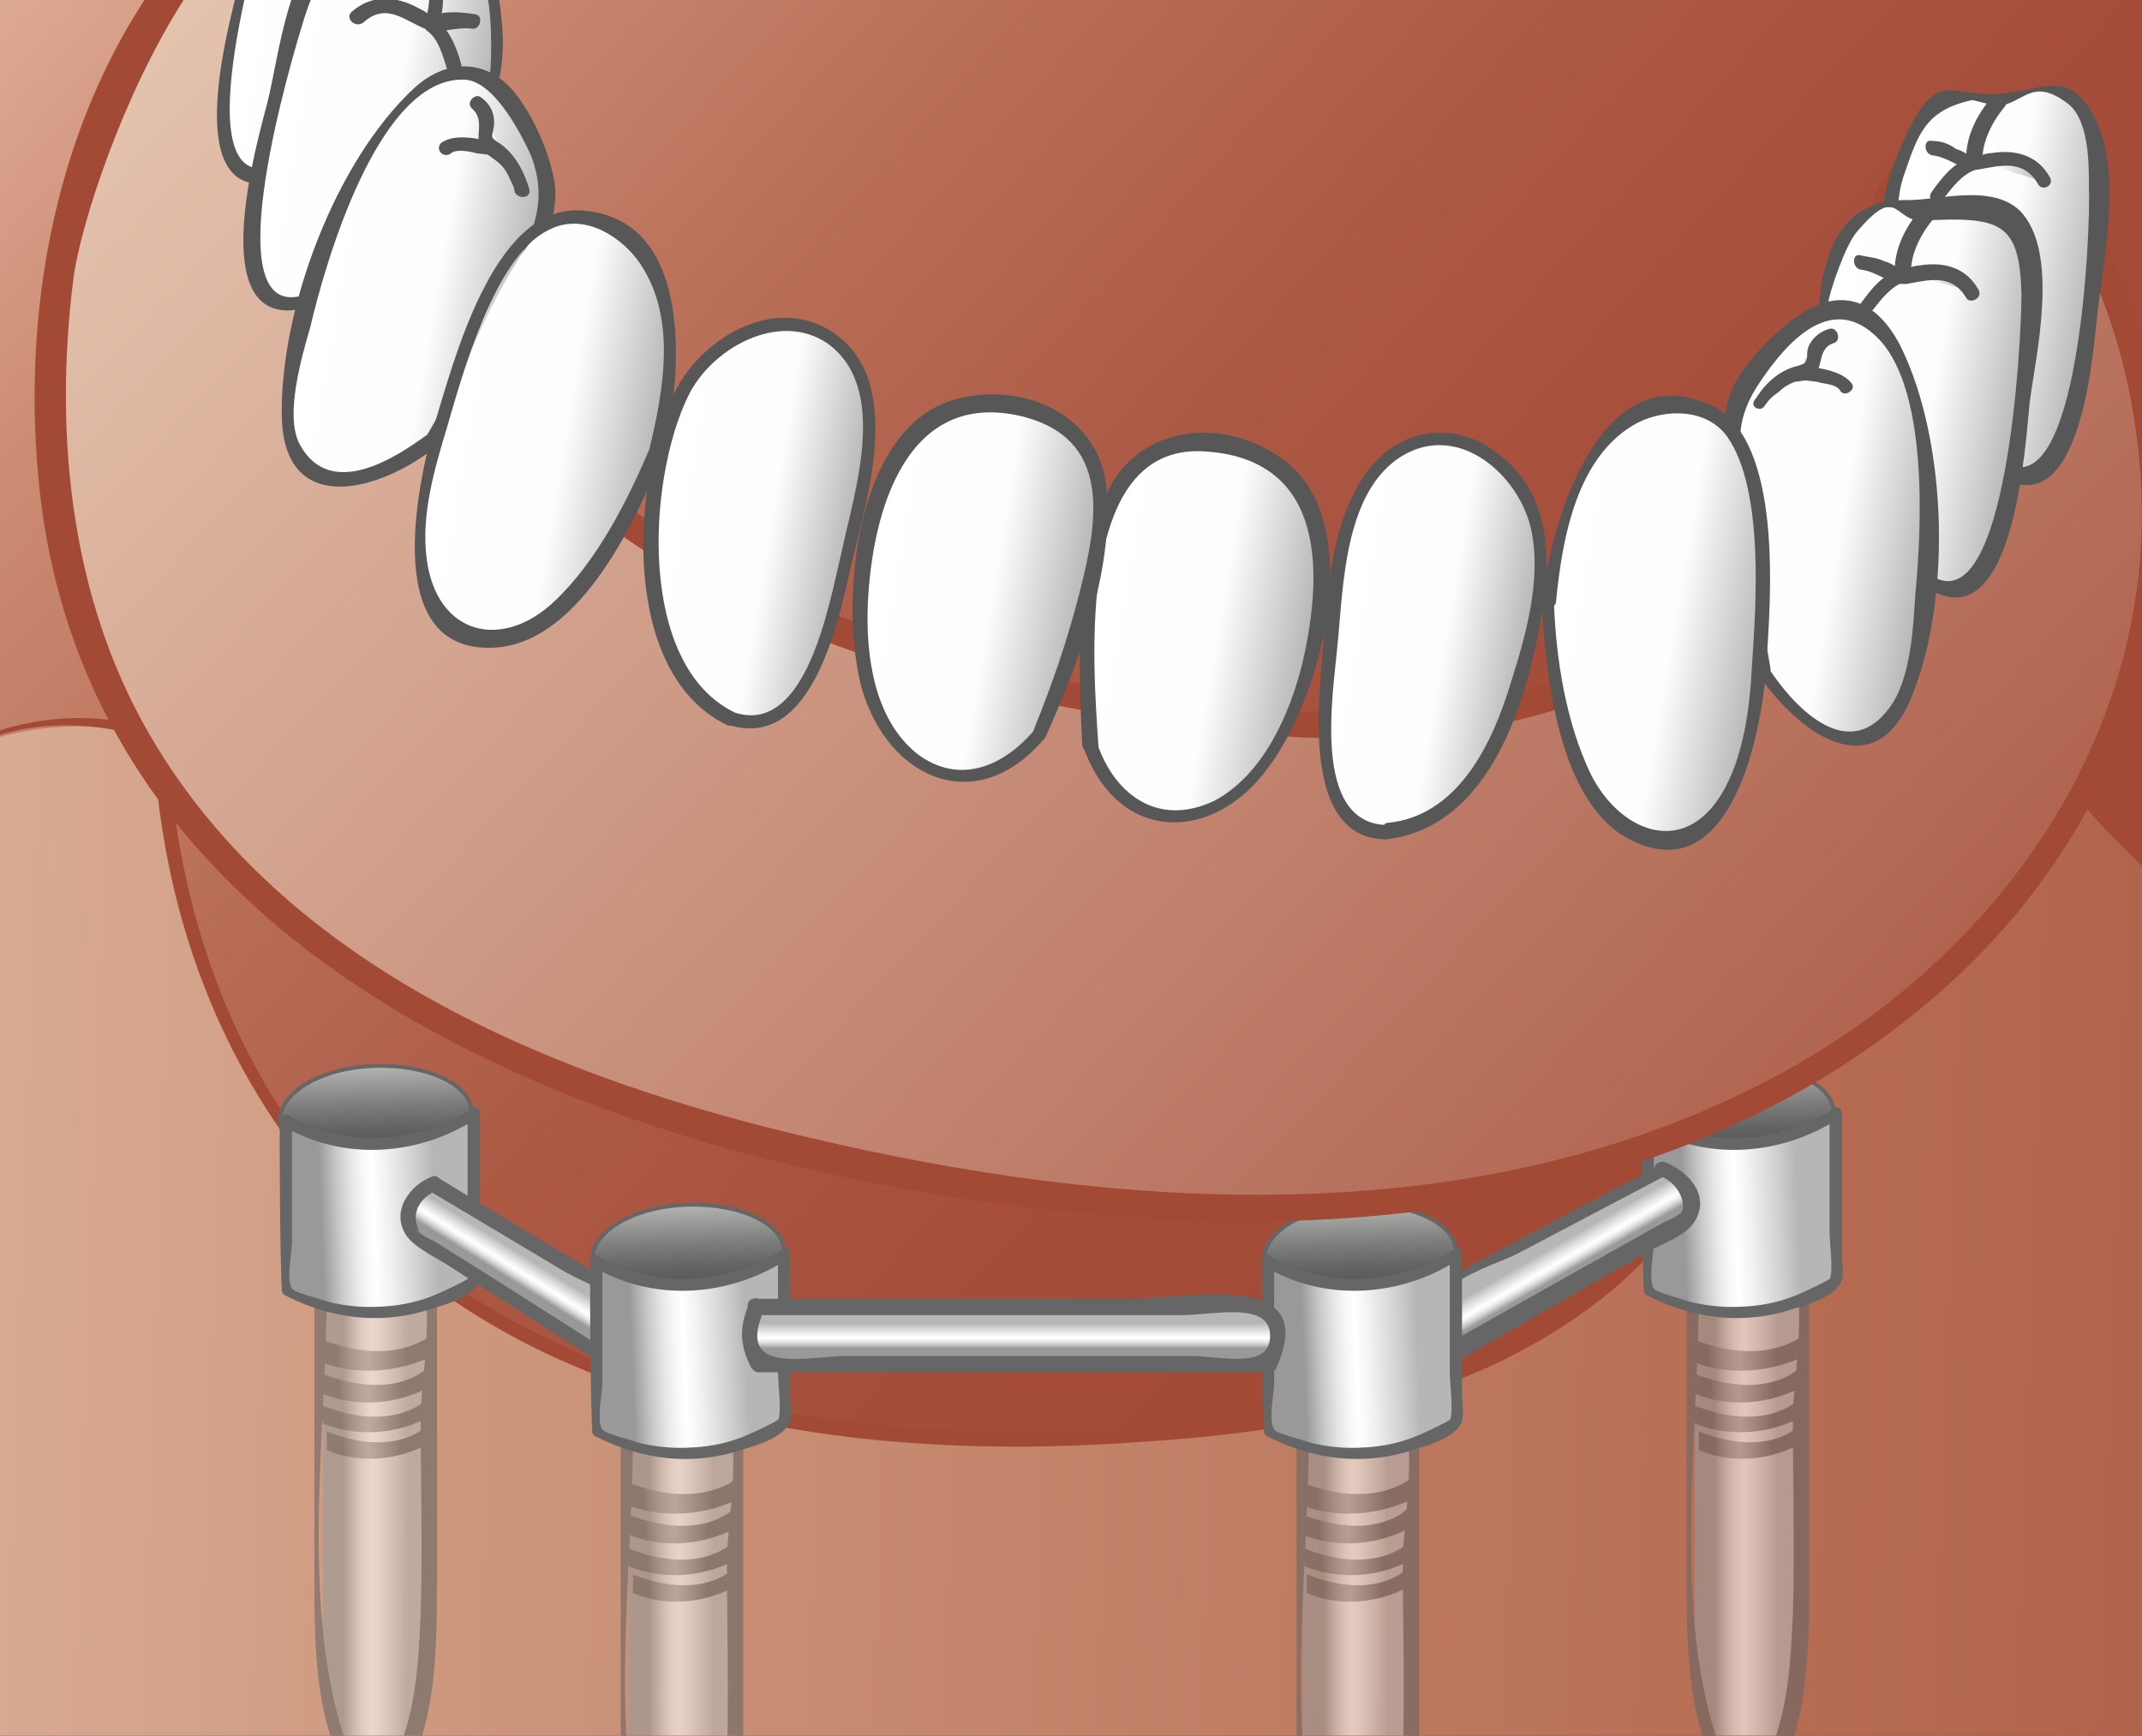 <svg xmlns="http://www.w3.org/2000/svg" xmlns:xlink="http://www.w3.org/1999/xlink" viewBox="0 0 104.9 85"><rect x="0" y="0" width="104.9" height="85" fill="#333333" stroke="none"/><defs><path id="a" d="M0 0h104.9v85h-104.9z"/></defs><clipPath id="b"><use xlink:href="#a" overflow="visible"/></clipPath><linearGradient id="c" gradientUnits="userSpaceOnUse" x1="-3.65" y1="-24.89" x2="82.882" y2="53.021"><stop offset="0" stop-color="#F7D5C2"/><stop offset=".114" stop-color="#E5B5A0"/><stop offset=".299" stop-color="#CC8C74"/><stop offset=".483" stop-color="#B96E57"/><stop offset=".663" stop-color="#AC5944"/><stop offset=".838" stop-color="#A54D3A"/><stop offset="1" stop-color="#A24A36"/></linearGradient><path clip-path="url(#b)" fill="url(#c)" stroke="#A24A36" stroke-width=".122" d="M-17.7-3.7s73.7-41 127.9-2.3c3.3 23.8 2.8 41.9 2.8 41.9l-55.6 43.4-69.4-28.2-5.7-54.8z"/><g clip-path="url(#b)"><linearGradient id="d" gradientUnits="userSpaceOnUse" x1="-76.043" y1="65.491" x2="169.225" y2="74.056"><stop offset="0" stop-color="#FAEBD6"/><stop offset=".103" stop-color="#EED4BD"/><stop offset=".414" stop-color="#CC957B"/><stop offset=".678" stop-color="#B56B52"/><stop offset=".882" stop-color="#A7523E"/><stop offset="1" stop-color="#A24A36"/></linearGradient><path fill="url(#d)" d="M7.8 36.1s-17.7-5.9-21.4 21.7c-13.2 41.5 8.6 50.9 61.9 50.7 53.4-.2 125.3-1.6 48.1-74.8-5.2-4.8-11 5.1-11 5.1s8.4 27.6-26 31.2c-34.4 3.6-50.8-12.3-51.6-33.9z"/><path fill="#A24A36" d="M7.9 35.8c-8.5-2.7-16 3.6-19.1 11-1.8 4.3-2.2 8.9-3.5 13.3-1.2 3.9-2.1 8-2.6 12-.7 5.8-.6 12 1.7 17.5 5.2 12.1 19.6 15.7 31.4 17.5 17.8 2.6 36.2 2 54.1 1.5 14.3-.4 29.4-1.1 43-5.8 8.4-2.9 17-8.3 17.6-18 1-15.5-13.7-30.6-23.4-40.9-2.1-2.2-4.2-4.3-6.3-6.4-1.7-1.7-3.6-4.4-6-5.2-2.3-.8-4.4.4-6.1 1.9-2.4 2.1-3.7 3.5-3.2 6.4.9 5.4.6 11-2 15.9-5.2 10-17.2 12.7-27.5 13.4-12.1.8-25.3-.5-35.2-8-8.2-6.2-12.1-15.7-12.6-25.8 0-.5-.7-.5-.7 0 .6 13.6 7.7 25.2 20.4 30.7 8.8 3.8 18.7 4.5 28.1 3.8 7.8-.5 16-2 22.3-6.9 7-5.4 9.4-14.2 8.1-22.7-.1-.6-.6-1.7-.5-2.3.4-2.9 6.7-6.7 9.6-5.4 2.6 1.2 5.6 5.2 7.6 7.3 2 2 4 4.1 6 6.3 3.9 4.2 7.6 8.7 11 13.3 6.6 9.2 15 23.7 6 34-7.7 8.7-22 10.7-32.8 12-14.5 1.8-29.2 1.8-43.8 1.9-16.8.1-36.4.7-52-6.9-15.1-7.3-16-22.8-12.3-37.5 2.7-10.5 6.5-32.6 22.6-27.4.4.3.6-.4.1-.5z"/></g><path clip-path="url(#b)" stroke="#000" stroke-width=".951" d="M15.8 54.5s1.1 2.2 5.1.5c.1-.1-2.6-2.4-5.1-.5z" fill="none"/><g opacity=".6" clip-path="url(#b)"><linearGradient id="e" gradientUnits="userSpaceOnUse" x1="30.785" y1="82.51" x2="36.097" y2="82.51"><stop offset=".192" stop-color="#999"/><stop offset=".199" stop-color="#9D9D9D"/><stop offset=".281" stop-color="#C7C7C7"/><stop offset=".355" stop-color="#E6E6E6"/><stop offset=".417" stop-color="#F8F8F8"/><stop offset=".462" stop-color="#fff"/><stop offset=".539" stop-color="#F1F1F1"/><stop offset=".695" stop-color="#CDCDCC"/><stop offset=".78" stop-color="#B6B6B5"/></linearGradient><path fill="url(#e)" d="M30.8 70.1v16.8s.1 6.3 2.7 8.5c0 0 2.4-2.4 2.6-8.3.1-5.8 0-17.4 0-17.4l-5.3.4z"/><path fill="#666" d="M30.4 70.1v14.5c0 3.8.1 8.1 2.8 11 .1.1.4.1.5 0 2.7-2.9 2.7-7.5 2.7-11.2v-14.7c0-.2-.2-.4-.4-.4-1.8.1-3.5.2-5.3.4-.5 0-.5.7 0 .7.8-.1 5.1-.5 4.9-.6.7.7 0 5.4 0 6.4 0 3.3.1 6.6 0 9.9-.1 2.1-.2 4.3-1 6.4-1 2.5-1.4 3.2-2.5.3-2.5-6.8-1.1-15.5-1.1-22.6.1-.6-.6-.6-.6-.1z"/><linearGradient id="f" gradientUnits="userSpaceOnUse" x1="205.667" y1="15.507" x2="211.142" y2="17.609" gradientTransform="matrix(.926 .312 .319 -.948 -165.004 23.902)"><stop offset=".192" stop-color="#666"/><stop offset=".243" stop-color="#7B7B7B"/><stop offset=".332" stop-color="#999"/><stop offset=".408" stop-color="#ACACAC"/><stop offset=".462" stop-color="#B3B3B3"/><stop offset=".557" stop-color="#9F9F9F"/><stop offset=".75" stop-color="#6E6E6E"/><stop offset=".78" stop-color="#666"/></linearGradient><path fill="url(#f)" d="M30.5 73.6s2.5 1.3 5.7-.2v-1.1s-1.8 1.8-5.7.2v1.1z"/><linearGradient id="g" gradientUnits="userSpaceOnUse" x1="206.365" y1="14.049" x2="211.407" y2="15.984" gradientTransform="matrix(.926 .312 .319 -.948 -165.004 23.902)"><stop offset=".192" stop-color="#666"/><stop offset=".243" stop-color="#7B7B7B"/><stop offset=".332" stop-color="#999"/><stop offset=".408" stop-color="#ACACAC"/><stop offset=".462" stop-color="#B3B3B3"/><stop offset=".557" stop-color="#9F9F9F"/><stop offset=".75" stop-color="#6E6E6E"/><stop offset=".78" stop-color="#666"/></linearGradient><path fill="url(#g)" d="M30.7 75.1s2.3 1.2 5.2-.2v-1s-1.6 1.7-5.3.2l.1 1z"/><linearGradient id="h" gradientUnits="userSpaceOnUse" x1="207.03" y1="12.611" x2="211.878" y2="14.472" gradientTransform="matrix(.926 .312 .319 -.948 -165.004 23.902)"><stop offset=".192" stop-color="#666"/><stop offset=".243" stop-color="#7B7B7B"/><stop offset=".332" stop-color="#999"/><stop offset=".408" stop-color="#ACACAC"/><stop offset=".462" stop-color="#B3B3B3"/><stop offset=".557" stop-color="#9F9F9F"/><stop offset=".75" stop-color="#6E6E6E"/><stop offset=".78" stop-color="#666"/></linearGradient><path fill="url(#h)" d="M30.8 76.7s2.3 1.1 5-.2v-.9s-1.6 1.6-5.1.2l.1.9z"/><linearGradient id="i" gradientUnits="userSpaceOnUse" x1="207.603" y1="11.411" x2="212.203" y2="13.177" gradientTransform="matrix(.926 .312 .319 -.948 -165.004 23.902)"><stop offset=".192" stop-color="#666"/><stop offset=".243" stop-color="#7B7B7B"/><stop offset=".332" stop-color="#999"/><stop offset=".408" stop-color="#ACACAC"/><stop offset=".462" stop-color="#B3B3B3"/><stop offset=".557" stop-color="#9F9F9F"/><stop offset=".75" stop-color="#6E6E6E"/><stop offset=".78" stop-color="#666"/></linearGradient><path fill="url(#i)" d="M31 78s2.1 1.1 4.8-.2v-.9s-1.5 1.5-4.8.2v.9z"/><linearGradient id="j" gradientUnits="userSpaceOnUse" x1="63.814" y1="82.51" x2="69.126" y2="82.51"><stop offset=".192" stop-color="#999"/><stop offset=".199" stop-color="#9D9D9D"/><stop offset=".281" stop-color="#C7C7C7"/><stop offset=".355" stop-color="#E6E6E6"/><stop offset=".417" stop-color="#F8F8F8"/><stop offset=".462" stop-color="#fff"/><stop offset=".539" stop-color="#F1F1F1"/><stop offset=".695" stop-color="#CDCDCC"/><stop offset=".78" stop-color="#B6B6B5"/></linearGradient><path fill="url(#j)" d="M63.8 70.1v16.8s.1 6.3 2.7 8.5c0 0 2.4-2.4 2.6-8.3.1-5.8 0-17.4 0-17.4l-5.3.4z"/><path fill="#666" d="M63.5 70.1v14.5c0 3.8.1 8.1 2.8 11 .1.1.4.1.5 0 2.7-2.9 2.7-7.5 2.7-11.2v-14.7c0-.2-.2-.4-.4-.4-1.8.1-3.5.2-5.3.4-.5 0-.5.7 0 .7.8-.1 5.1-.5 4.9-.6.7.7 0 5.4 0 6.4 0 3.3.1 6.6 0 9.9-.1 2.1-.2 4.3-1 6.4-1 2.5-1.4 3.2-2.5.3-2.5-6.8-1.1-15.5-1.1-22.6.1-.6-.6-.6-.6-.1z"/><linearGradient id="k" gradientUnits="userSpaceOnUse" x1="237.691" y1="26.047" x2="243.166" y2="28.148" gradientTransform="matrix(.926 .312 .319 -.948 -165.004 23.902)"><stop offset=".192" stop-color="#666"/><stop offset=".243" stop-color="#7B7B7B"/><stop offset=".332" stop-color="#999"/><stop offset=".408" stop-color="#ACACAC"/><stop offset=".462" stop-color="#B3B3B3"/><stop offset=".557" stop-color="#9F9F9F"/><stop offset=".75" stop-color="#6E6E6E"/><stop offset=".78" stop-color="#666"/></linearGradient><path fill="url(#k)" d="M63.5 73.6s2.5 1.3 5.7-.2v-1.1s-1.8 1.8-5.7.2v1.1z"/><linearGradient id="l" gradientUnits="userSpaceOnUse" x1="238.39" y1="24.588" x2="243.431" y2="26.524" gradientTransform="matrix(.926 .312 .319 -.948 -165.004 23.902)"><stop offset=".192" stop-color="#666"/><stop offset=".243" stop-color="#7B7B7B"/><stop offset=".332" stop-color="#999"/><stop offset=".408" stop-color="#ACACAC"/><stop offset=".462" stop-color="#B3B3B3"/><stop offset=".557" stop-color="#9F9F9F"/><stop offset=".75" stop-color="#6E6E6E"/><stop offset=".78" stop-color="#666"/></linearGradient><path fill="url(#l)" d="M63.7 75.1s2.3 1.2 5.2-.2v-1s-1.6 1.7-5.3.2l.1 1z"/><linearGradient id="m" gradientUnits="userSpaceOnUse" x1="239.054" y1="23.151" x2="243.901" y2="25.012" gradientTransform="matrix(.926 .312 .319 -.948 -165.004 23.902)"><stop offset=".192" stop-color="#666"/><stop offset=".243" stop-color="#7B7B7B"/><stop offset=".332" stop-color="#999"/><stop offset=".408" stop-color="#ACACAC"/><stop offset=".462" stop-color="#B3B3B3"/><stop offset=".557" stop-color="#9F9F9F"/><stop offset=".75" stop-color="#6E6E6E"/><stop offset=".78" stop-color="#666"/></linearGradient><path fill="url(#m)" d="M63.9 76.7s2.3 1.1 5-.2v-.9s-1.6 1.6-5.1.2l.1.9z"/><linearGradient id="n" gradientUnits="userSpaceOnUse" x1="239.625" y1="21.95" x2="244.226" y2="23.716" gradientTransform="matrix(.926 .312 .319 -.948 -165.004 23.902)"><stop offset=".192" stop-color="#666"/><stop offset=".243" stop-color="#7B7B7B"/><stop offset=".332" stop-color="#999"/><stop offset=".408" stop-color="#ACACAC"/><stop offset=".462" stop-color="#B3B3B3"/><stop offset=".557" stop-color="#9F9F9F"/><stop offset=".75" stop-color="#6E6E6E"/><stop offset=".78" stop-color="#666"/></linearGradient><path fill="url(#n)" d="M64 78s2.1 1.1 4.8-.2v-.9s-1.5 1.5-4.8.2v.9z"/><linearGradient id="o" gradientUnits="userSpaceOnUse" x1="82.961" y1="75.534" x2="88.273" y2="75.534"><stop offset=".192" stop-color="#999"/><stop offset=".199" stop-color="#9D9D9D"/><stop offset=".281" stop-color="#C7C7C7"/><stop offset=".355" stop-color="#E6E6E6"/><stop offset=".417" stop-color="#F8F8F8"/><stop offset=".462" stop-color="#fff"/><stop offset=".539" stop-color="#F1F1F1"/><stop offset=".695" stop-color="#CDCDCC"/><stop offset=".78" stop-color="#B6B6B5"/></linearGradient><path fill="url(#o)" d="M83 63.1v16.8s.1 6.3 2.7 8.5c0 0 2.4-2.4 2.6-8.3.1-5.8 0-17.4 0-17.4l-5.3.4z"/><path fill="#666" d="M82.6 63.1v14.5c0 3.8.1 8.1 2.8 11 .1.1.4.1.5 0 2.7-2.9 2.7-7.5 2.7-11.2v-14.7c0-.2-.2-.4-.4-.4-1.8.1-3.5.2-5.3.4-.5 0-.5.7 0 .7.8-.1 5.1-.5 4.9-.6.7.7 0 5.4 0 6.4 0 3.3.1 6.6 0 9.9-.1 2.1-.2 4.3-1 6.4-1 2.5-1.4 3.2-2.5.3-2.5-6.8-1.1-15.5-1.1-22.6.1-.6-.6-.6-.6-.1z"/><linearGradient id="p" gradientUnits="userSpaceOnUse" x1="253.978" y1="38.768" x2="259.452" y2="40.869" gradientTransform="matrix(.926 .312 .319 -.948 -165.004 23.902)"><stop offset=".192" stop-color="#666"/><stop offset=".243" stop-color="#7B7B7B"/><stop offset=".332" stop-color="#999"/><stop offset=".408" stop-color="#ACACAC"/><stop offset=".462" stop-color="#B3B3B3"/><stop offset=".557" stop-color="#9F9F9F"/><stop offset=".75" stop-color="#6E6E6E"/><stop offset=".78" stop-color="#666"/></linearGradient><path fill="url(#p)" d="M82.7 66.6s2.5 1.3 5.7-.2v-1.1s-1.8 1.8-5.7.2v1.1z"/><linearGradient id="q" gradientUnits="userSpaceOnUse" x1="254.676" y1="37.309" x2="259.718" y2="39.245" gradientTransform="matrix(.926 .312 .319 -.948 -165.004 23.902)"><stop offset=".192" stop-color="#666"/><stop offset=".243" stop-color="#7B7B7B"/><stop offset=".332" stop-color="#999"/><stop offset=".408" stop-color="#ACACAC"/><stop offset=".462" stop-color="#B3B3B3"/><stop offset=".557" stop-color="#9F9F9F"/><stop offset=".75" stop-color="#6E6E6E"/><stop offset=".78" stop-color="#666"/></linearGradient><path fill="url(#q)" d="M82.9 68.2s2.3 1.2 5.2-.2v-1s-1.6 1.7-5.3.2l.1 1z"/><linearGradient id="r" gradientUnits="userSpaceOnUse" x1="255.341" y1="35.872" x2="260.188" y2="37.733" gradientTransform="matrix(.926 .312 .319 -.948 -165.004 23.902)"><stop offset=".192" stop-color="#666"/><stop offset=".243" stop-color="#7B7B7B"/><stop offset=".332" stop-color="#999"/><stop offset=".408" stop-color="#ACACAC"/><stop offset=".462" stop-color="#B3B3B3"/><stop offset=".557" stop-color="#9F9F9F"/><stop offset=".75" stop-color="#6E6E6E"/><stop offset=".78" stop-color="#666"/></linearGradient><path fill="url(#r)" d="M83 69.7s2.3 1.1 5-.2v-.9s-1.6 1.6-5.1.2l.1.9z"/><linearGradient id="s" gradientUnits="userSpaceOnUse" x1="255.912" y1="34.671" x2="260.512" y2="36.437" gradientTransform="matrix(.926 .312 .319 -.948 -165.004 23.902)"><stop offset=".192" stop-color="#666"/><stop offset=".243" stop-color="#7B7B7B"/><stop offset=".332" stop-color="#999"/><stop offset=".408" stop-color="#ACACAC"/><stop offset=".462" stop-color="#B3B3B3"/><stop offset=".557" stop-color="#9F9F9F"/><stop offset=".75" stop-color="#6E6E6E"/><stop offset=".78" stop-color="#666"/></linearGradient><path fill="url(#s)" d="M83.2 71s2.1 1.1 4.8-.2v-.9s-1.5 1.5-4.8.2v.9z"/><linearGradient id="t" gradientUnits="userSpaceOnUse" x1="15.786" y1="75.534" x2="21.098" y2="75.534"><stop offset=".192" stop-color="#999"/><stop offset=".199" stop-color="#9D9D9D"/><stop offset=".281" stop-color="#C7C7C7"/><stop offset=".355" stop-color="#E6E6E6"/><stop offset=".417" stop-color="#F8F8F8"/><stop offset=".462" stop-color="#fff"/><stop offset=".539" stop-color="#F1F1F1"/><stop offset=".695" stop-color="#CDCDCC"/><stop offset=".78" stop-color="#B6B6B5"/></linearGradient><path fill="url(#t)" d="M15.8 63.1v16.8s.1 6.3 2.7 8.5c0 0 2.4-2.4 2.6-8.3.1-5.8 0-17.4 0-17.4l-5.3.4z"/><path fill="#666" d="M15.4 63.1v14.5c0 3.8.1 8.1 2.8 11 .1.1.4.1.5 0 2.7-2.9 2.7-7.5 2.7-11.2v-14.7c0-.2-.2-.4-.4-.4-1.8.1-3.5.2-5.3.4-.5 0-.5.7 0 .7.8-.1 5.1-.5 4.9-.6.7.7 0 5.4 0 6.4 0 3.3.1 6.6 0 9.9-.1 2.1-.2 4.3-1 6.4-1 2.5-1.4 3.2-2.5.3-2.5-6.8-1.1-15.5-1.1-22.6.1-.6-.6-.6-.6-.1z"/><linearGradient id="u" gradientUnits="userSpaceOnUse" x1="188.848" y1="17.333" x2="194.323" y2="19.434" gradientTransform="matrix(.926 .312 .319 -.948 -165.004 23.902)"><stop offset=".192" stop-color="#666"/><stop offset=".243" stop-color="#7B7B7B"/><stop offset=".332" stop-color="#999"/><stop offset=".408" stop-color="#ACACAC"/><stop offset=".462" stop-color="#B3B3B3"/><stop offset=".557" stop-color="#9F9F9F"/><stop offset=".75" stop-color="#6E6E6E"/><stop offset=".78" stop-color="#666"/></linearGradient><path fill="url(#u)" d="M15.5 66.6s2.5 1.3 5.7-.2v-1.1s-1.8 1.8-5.7.2v1.1z"/><linearGradient id="v" gradientUnits="userSpaceOnUse" x1="189.546" y1="15.874" x2="194.588" y2="17.81" gradientTransform="matrix(.926 .312 .319 -.948 -165.004 23.902)"><stop offset=".192" stop-color="#666"/><stop offset=".243" stop-color="#7B7B7B"/><stop offset=".332" stop-color="#999"/><stop offset=".408" stop-color="#ACACAC"/><stop offset=".462" stop-color="#B3B3B3"/><stop offset=".557" stop-color="#9F9F9F"/><stop offset=".75" stop-color="#6E6E6E"/><stop offset=".78" stop-color="#666"/></linearGradient><path fill="url(#v)" d="M15.7 68.2s2.3 1.2 5.2-.2v-1s-1.6 1.7-5.3.2l.1 1z"/><linearGradient id="w" gradientUnits="userSpaceOnUse" x1="190.211" y1="14.437" x2="195.059" y2="16.298" gradientTransform="matrix(.926 .312 .319 -.948 -165.004 23.902)"><stop offset=".192" stop-color="#666"/><stop offset=".243" stop-color="#7B7B7B"/><stop offset=".332" stop-color="#999"/><stop offset=".408" stop-color="#ACACAC"/><stop offset=".462" stop-color="#B3B3B3"/><stop offset=".557" stop-color="#9F9F9F"/><stop offset=".75" stop-color="#6E6E6E"/><stop offset=".78" stop-color="#666"/></linearGradient><path fill="url(#w)" d="M15.8 69.7s2.3 1.1 5-.2v-.9s-1.6 1.6-5.1.2l.1.9z"/><linearGradient id="x" gradientUnits="userSpaceOnUse" x1="190.783" y1="13.236" x2="195.384" y2="15.002" gradientTransform="matrix(.926 .312 .319 -.948 -165.004 23.902)"><stop offset=".192" stop-color="#666"/><stop offset=".243" stop-color="#7B7B7B"/><stop offset=".332" stop-color="#999"/><stop offset=".408" stop-color="#ACACAC"/><stop offset=".462" stop-color="#B3B3B3"/><stop offset=".557" stop-color="#9F9F9F"/><stop offset=".75" stop-color="#6E6E6E"/><stop offset=".78" stop-color="#666"/></linearGradient><path fill="url(#x)" d="M16 71s2.1 1.1 4.8-.2v-.9s-1.5 1.5-4.8.2v.9z"/></g><g clip-path="url(#b)"><linearGradient id="y" gradientUnits="userSpaceOnUse" x1="-50.787" y1="-11.14" x2="-50.766" y2="-16.109" gradientTransform="matrix(-1.151 .041 -.036 -.999 -40.464 43.124)"><stop offset="0" stop-color="#B6B6B5"/><stop offset=".107" stop-color="#A5A5A4"/><stop offset=".373" stop-color="#7F7F7E"/><stop offset=".619" stop-color="#636363"/><stop offset=".836" stop-color="#535353"/><stop offset="1" stop-color="#4D4D4D"/></linearGradient><path fill="url(#y)" stroke="#666" stroke-width=".19" d="M13.7 54.9c0-1.4 2-2.6 4.6-2.7 2.6-.1 4.8.9 4.8 2.3s-2 2.6-4.7 2.7c-2.5 0-4.6-1-4.7-2.3z"/><linearGradient id="z" gradientUnits="userSpaceOnUse" x1="187.469" y1="23.351" x2="196.38" y2="26.772" gradientTransform="matrix(.948 .319 .319 -.948 -171.28 22.012)"><stop offset=".192" stop-color="#999"/><stop offset=".199" stop-color="#9D9D9D"/><stop offset=".281" stop-color="#C7C7C7"/><stop offset=".355" stop-color="#E6E6E6"/><stop offset=".417" stop-color="#F8F8F8"/><stop offset=".462" stop-color="#fff"/><stop offset=".539" stop-color="#F1F1F1"/><stop offset=".695" stop-color="#CDCDCC"/><stop offset=".78" stop-color="#B6B6B5"/></linearGradient><path fill="url(#z)" d="M13.9 54.9s4.6 2.9 9.2-.3v8.2s-4.3 3.2-9.2.4v-8.3z"/><path fill="#666" d="M13.8 55.1c3 1.8 6.7 1.5 9.5-.3-.1-.1-.3-.2-.4-.2v5.7c0 .7.2 1.8 0 2.4.1-.2.1-.1-.3.1-.6.3-1.2.6-1.8.8-.9.3-1.8.4-2.7.4-.7 0-1.5-.1-2.2-.3-.2-.1-1.5-.4-1.6-.6-.3-.4 0-1.8 0-2.3v-5.9c0-.4-.6-.4-.6 0 0 2.8 0 5.5.1 8.3 0 .1.1.2.1.2 2.3 1.2 4.8 1.5 7.2.7.7-.2 2.1-.6 2.4-1.4.1-.3 0-1 0-1.4v-6.8c0-.2-.2-.4-.4-.2-2.7 1.7-6.2 2-9 .3-.3-.1-.6.3-.3.5z"/><linearGradient id="A" gradientUnits="userSpaceOnUse" x1="-108.655" y1="-13.514" x2="-108.635" y2="-18.483" gradientTransform="matrix(-1.151 .041 -.036 -.999 -40.464 43.124)"><stop offset="0" stop-color="#B6B6B5"/><stop offset=".107" stop-color="#A5A5A4"/><stop offset=".373" stop-color="#7F7F7E"/><stop offset=".619" stop-color="#636363"/><stop offset=".836" stop-color="#535353"/><stop offset="1" stop-color="#4D4D4D"/></linearGradient><path fill="url(#A)" stroke="#666" stroke-width=".19" d="M80.4 54.9c0-1.4 2-2.6 4.6-2.7 2.6-.1 4.8.9 4.8 2.3s-2 2.6-4.6 2.7c-2.6 0-4.7-1-4.8-2.3z"/><linearGradient id="B" gradientUnits="userSpaceOnUse" x1="250.68" y1="44.635" x2="259.591" y2="48.056" gradientTransform="matrix(.948 .319 .319 -.948 -171.28 22.012)"><stop offset=".192" stop-color="#999"/><stop offset=".199" stop-color="#9D9D9D"/><stop offset=".281" stop-color="#C7C7C7"/><stop offset=".355" stop-color="#E6E6E6"/><stop offset=".417" stop-color="#F8F8F8"/><stop offset=".462" stop-color="#fff"/><stop offset=".539" stop-color="#F1F1F1"/><stop offset=".695" stop-color="#CDCDCC"/><stop offset=".78" stop-color="#B6B6B5"/></linearGradient><path fill="url(#B)" d="M80.6 54.9s4.6 2.9 9.2-.3v8.2s-4.3 3.2-9.2.4v-8.3z"/><path fill="#666" d="M80.5 55.1c3 1.8 6.7 1.5 9.5-.3-.1-.1-.3-.2-.4-.2v5.7c0 .7.2 1.8 0 2.4.1-.2.1-.1-.3.1-.6.3-1.2.6-1.8.8-.9.3-1.8.4-2.7.4-.7 0-1.5-.1-2.2-.3-.2-.1-1.5-.4-1.6-.6-.3-.4 0-1.8 0-2.3v-5.9c0-.4-.6-.4-.6 0 0 2.8 0 5.5.1 8.3 0 .1.1.2.1.2 2.3 1.2 4.8 1.5 7.2.7.7-.2 2.1-.6 2.4-1.4.1-.3 0-1 0-1.4v-6.8c0-.2-.2-.4-.4-.2-2.7 1.7-6.2 2-9 .3-.3-.1-.6.3-.3.5z"/><linearGradient id="C" gradientUnits="userSpaceOnUse" x1="24.834" y1="63.485" x2="26.412" y2="60.961"><stop offset=".269" stop-color="#999"/><stop offset=".274" stop-color="#9D9D9D"/><stop offset=".333" stop-color="#C7C7C7"/><stop offset=".385" stop-color="#E6E6E6"/><stop offset=".43" stop-color="#F8F8F8"/><stop offset=".462" stop-color="#fff"/><stop offset=".523" stop-color="#F1F1F1"/><stop offset=".646" stop-color="#CDCDCC"/><stop offset=".714" stop-color="#B6B6B5"/></linearGradient><path fill="url(#C)" d="M21.2 58l9.5 5.7-.4 3.3-10.3-6.6c.1 0-.6-2.1 1.2-2.4z"/><path fill="#666" d="M21 58.3l6.7 4c.7.4 2.3 1 2.8 1.7-.3-.3-.2.5-.2 1-.1.7-.2 1.4-.2 2 .2-.1.4-.2.5-.3l-5.8-3.7-3.5-2.2c-.2-.1-.7-.3-.9-.6-.1-.2.2.3.1 0-.4-.8.1-1.6.9-1.9.4-.1.2-.8-.2-.7-1.1.4-2.1 1.7-1.3 2.9.4.6 1.5 1.1 2.1 1.5l8.3 5.3c.2.2.5-.1.5-.3.1-1.1.2-2.2.4-3.3 0-.1-.1-.2-.2-.3-3.2-1.9-6.4-3.8-9.5-5.7-.5-.3-.9.3-.5.6z"/><linearGradient id="D" gradientUnits="userSpaceOnUse" x1="-63.776" y1="-18.495" x2="-63.756" y2="-23.463" gradientTransform="matrix(-1.151 .041 -.036 -.999 -40.464 43.124)"><stop offset="0" stop-color="#B6B6B5"/><stop offset=".107" stop-color="#A5A5A4"/><stop offset=".373" stop-color="#7F7F7E"/><stop offset=".619" stop-color="#636363"/><stop offset=".836" stop-color="#535353"/><stop offset="1" stop-color="#4D4D4D"/></linearGradient><path fill="url(#D)" stroke="#666" stroke-width=".19" d="M29 61.7c0-1.4 2-2.6 4.6-2.7 2.6-.1 4.8.9 4.8 2.3s-2 2.6-4.7 2.7c-2.5.1-4.7-1-4.7-2.3z"/><linearGradient id="E" gradientUnits="userSpaceOnUse" x1="204.063" y1="21.745" x2="212.975" y2="25.166" gradientTransform="matrix(.948 .319 .319 -.948 -171.28 22.012)"><stop offset=".192" stop-color="#999"/><stop offset=".199" stop-color="#9D9D9D"/><stop offset=".281" stop-color="#C7C7C7"/><stop offset=".355" stop-color="#E6E6E6"/><stop offset=".417" stop-color="#F8F8F8"/><stop offset=".462" stop-color="#fff"/><stop offset=".539" stop-color="#F1F1F1"/><stop offset=".695" stop-color="#CDCDCC"/><stop offset=".78" stop-color="#B6B6B5"/></linearGradient><path fill="url(#E)" d="M29.1 61.7s4.6 2.9 9.2-.3v8.2s-4.3 3.2-9.2.4v-8.3z"/><path fill="#666" d="M29 62c3 1.8 6.7 1.5 9.5-.3-.1-.1-.3-.2-.4-.2v5.7c0 .7.2 1.8 0 2.4.1-.2.1-.1-.3.1-.6.3-1.2.6-1.8.8-.9.3-1.8.4-2.7.4-.7 0-1.5-.1-2.2-.3-.2-.1-1.5-.4-1.6-.6-.3-.4 0-1.8 0-2.3v-5.9c0-.4-.6-.4-.6 0 0 2.8 0 5.5.1 8.3 0 .1.1.2.1.2 2.3 1.2 4.8 1.5 7.2.7.7-.2 2.1-.6 2.4-1.4.1-.3 0-1 0-1.4v-6.8c0-.2-.2-.4-.4-.2-2.7 1.7-6.2 2-9 .3-.3-.2-.6.3-.3.5z"/><linearGradient id="F" gradientUnits="userSpaceOnUse" x1="328.721" y1="62.951" x2="330.295" y2="60.225" gradientTransform="matrix(-1 0 0 1 405.996 0)"><stop offset=".269" stop-color="#999"/><stop offset=".274" stop-color="#9D9D9D"/><stop offset=".333" stop-color="#C7C7C7"/><stop offset=".385" stop-color="#E6E6E6"/><stop offset=".43" stop-color="#F8F8F8"/><stop offset=".462" stop-color="#fff"/><stop offset=".523" stop-color="#F1F1F1"/><stop offset=".646" stop-color="#CDCDCC"/><stop offset=".714" stop-color="#B6B6B5"/></linearGradient><path fill="url(#F)" d="M81.4 57.4l-10.7 5.7.4 3.3 11.6-6.6s.8-2-1.3-2.4z"/><path fill="#666" d="M81.2 57.1c-3.6 1.9-7.2 3.8-10.7 5.7-.1.1-.2.2-.2.3l.4 3.3c0 .3.3.5.6.3l9.4-5.4c.7-.4 1.9-.8 2.3-1.5.8-1.3-.4-2.5-1.5-2.9-.5-.1-.7.6-.2.7.7.2 1.4 1.2 1 1.9.1-.1.2-.3 0-.1-.2.2-.7.4-.9.5l-4.1 2.3-6.4 3.6.6.3c-.1-.6-.2-1.2-.2-1.9-.1-.5 0-1.5-.3-1.1.6-.7 2.5-1.3 3.3-1.7l7.4-3.9c.4 0 0-.7-.5-.4z"/><linearGradient id="G" gradientUnits="userSpaceOnUse" x1="-92.316" y1="-19.666" x2="-92.295" y2="-24.634" gradientTransform="matrix(-1.151 .041 -.036 -.999 -40.464 43.124)"><stop offset="0" stop-color="#B6B6B5"/><stop offset=".107" stop-color="#A5A5A4"/><stop offset=".373" stop-color="#7F7F7E"/><stop offset=".619" stop-color="#636363"/><stop offset=".836" stop-color="#535353"/><stop offset="1" stop-color="#4D4D4D"/></linearGradient><path fill="url(#G)" stroke="#666" stroke-width=".19" d="M61.9 61.7c0-1.4 2-2.6 4.6-2.7 2.6-.1 4.8.9 4.8 2.3s-2 2.6-4.7 2.7c-2.6.1-4.7-1-4.7-2.3z"/><linearGradient id="H" gradientUnits="userSpaceOnUse" x1="235.238" y1="32.242" x2="244.149" y2="35.662" gradientTransform="matrix(.948 .319 .319 -.948 -171.28 22.012)"><stop offset=".192" stop-color="#999"/><stop offset=".199" stop-color="#9D9D9D"/><stop offset=".281" stop-color="#C7C7C7"/><stop offset=".355" stop-color="#E6E6E6"/><stop offset=".417" stop-color="#F8F8F8"/><stop offset=".462" stop-color="#fff"/><stop offset=".539" stop-color="#F1F1F1"/><stop offset=".695" stop-color="#CDCDCC"/><stop offset=".78" stop-color="#B6B6B5"/></linearGradient><path fill="url(#H)" d="M62 61.7s4.6 2.9 9.2-.3v8.2s-4.3 3.2-9.2.4v-8.3z"/><path fill="#666" d="M61.9 62c3 1.8 6.7 1.5 9.5-.3-.1-.1-.3-.2-.4-.2v5.7c0 .7.2 1.8 0 2.4.1-.2.1-.1-.3.1-.6.3-1.2.6-1.8.8-.9.3-1.8.4-2.7.4-.7 0-1.5-.1-2.2-.3-.2-.1-1.5-.4-1.6-.6-.3-.4 0-1.8 0-2.3v-5.9c0-.4-.6-.4-.6 0 0 2.8 0 5.5.1 8.3 0 .1.1.2.1.2 2.3 1.2 4.8 1.5 7.2.7.7-.2 2.1-.6 2.4-1.4.1-.3 0-1 0-1.4v-6.8c0-.2-.2-.4-.4-.2-2.7 1.7-6.2 2-9 .3-.3-.2-.6.3-.3.5z"/><linearGradient id="I" gradientUnits="userSpaceOnUse" x1="49.641" y1="66.773" x2="49.641" y2="64.004"><stop offset=".269" stop-color="#999"/><stop offset=".274" stop-color="#9D9D9D"/><stop offset=".333" stop-color="#C7C7C7"/><stop offset=".385" stop-color="#E6E6E6"/><stop offset=".43" stop-color="#F8F8F8"/><stop offset=".462" stop-color="#fff"/><stop offset=".523" stop-color="#F1F1F1"/><stop offset=".646" stop-color="#CDCDCC"/><stop offset=".714" stop-color="#B6B6B5"/></linearGradient><path fill="url(#I)" d="M37 64h25.2s1.2 1.1 0 2.8h-25.1s-1.1-1.7-.1-2.8z"/><path fill="#666" d="M37 64.4h20.9c1.5 0 4.3-.7 4.3 1s-2.4 1-3.9 1h-16.8c-1.9 0-5.5 1-4.1-2.2.2-.5-.5-.9-.7-.4-.5 1.2-.5 2 .1 3.2.1.1.2.2.3.2h25.1c.1 0 .3-.1.3-.2 2.2-4.9-4.2-3.4-7.2-3.4h-18.4c-.4 0-.4.8.1.8z"/></g><g clip-path="url(#b)"><linearGradient id="J" gradientUnits="userSpaceOnUse" x1="39.538" y1="121.587" x2="173.015" y2="210.675" gradientTransform="matrix(.986 .166 -.166 .986 -29.319 -163.77)"><stop offset="0" stop-color="#FAEBD6"/><stop offset="1" stop-color="#A24A36"/></linearGradient><path fill="url(#J)" d="M20.7-4.2s-9.9-9.5-17.7 15.8c-1.5 12.1-3.8 38.5 44.4 46.4 48.2 7.9 68.8-26.2 52.6-50.3-3.9-5.3-7.8 2.6-7.8 2.6s1.1 28-30.4 25-47.9-18.1-41.1-39.5z"/><path fill="#A24A36" d="M21.1-4.7c-3.9-3.7-9.1-1.5-12.1 2.1-6 7.2-8 17.1-7.1 26.2 2.5 25.6 31.6 34.4 53.4 36 13.4 1 27.8-1.3 38.5-10 8-6.4 12.9-16.2 12.3-26.6-.3-5.2-5.5-24.5-13.1-15.3-1.4 1.7-1.4 2.4-1.6 4.4-.2 3.5-1.1 7-2.6 10.2-7.8 16.3-28.8 13.5-43.1 9.4-8.2-2.4-16.8-6.5-21.8-13.7-4.6-6.6-4.8-14.5-2.6-22 .3-.9-1.1-1.2-1.3-.4-2.8 9.6-1.5 19.3 5.7 26.6 9 9.2 23 12.4 35.3 13.7 9.7 1 20.3-.6 26.6-8.9 3.8-5 4.1-10.2 5.3-16 .2-.9-.1-.2.3-1 1-2.3 2-2.5 4.4-1.8 2.8.8 3.1 1.6 4.3 4 2.3 4.7 3.3 10 2.9 15.3-1 11.3-8.7 20.6-18.6 25.6-14.3 7.3-31.4 6.2-46.6 2.6-12-2.8-25.1-8-31.9-19.1-4.2-6.8-5.1-15.1-4.1-23 .7-5.2 8.2-25.4 16.7-17.4.5.7 1.5-.3.8-.9z"/><linearGradient id="K" gradientUnits="userSpaceOnUse" x1="149.141" y1="153.635" x2="159.815" y2="153.635" gradientTransform="matrix(.986 .166 -.166 .986 -29.319 -163.77)"><stop offset="0" stop-color="#fff"/><stop offset=".571" stop-color="#FDFDFD"/><stop offset="1" stop-color="#B3B3B3"/></linearGradient><path fill="url(#K)" d="M98 23s3.2 2.2 4-4.9c.9-7.1 1.4-12.1-.8-13.4-1.2-.9-3.4.3-3.4.3s-1.8-.8-2.6-.3c-.9.4-1.2 1.8-2.4 4.6l-.3 1.6 5.5 12.1z"/><path fill="#575757" d="M97.9 23.3c4 2.5 4.6-6 4.8-7.8.3-2.8 1.3-7.2-.2-9.9-1.3-2.3-2.6-1.1-4.7-1-2.2.1-2.8-1-4.1 1.3-.7 1.4-1.7 3.6-1.5 5.2.3 2 2 4.4 2.9 6.3.9 1.9 1.8 3.8 2.6 5.7.2.4.8.1.6-.3l-3.4-7.4c-1.1-2.4-2.5-4.1-1.7-6.7.7-2 1-3.3 3.4-3.8l1.2.3c1.3-.1 1.7-1.5 3.5-.1 1 .8 1 2.9 1 4 .1 2.3-.5 15.9-4.2 13.5-.3-.2-.6.4-.2.7z"/><linearGradient id="L" gradientUnits="userSpaceOnUse" x1="151.227" y1="147.757" x2="153.433" y2="147.757" gradientTransform="matrix(.986 .166 -.166 .986 -29.319 -163.77)"><stop offset="0" stop-color="#fff"/><stop offset=".571" stop-color="#FDFDFD"/><stop offset="1" stop-color="#B3B3B3"/></linearGradient><path fill="url(#L)" d="M97.8 5s-1.5 1.6-1.2 3.1c0 0-.9.2-1.8 1.6"/><path fill="#575757" d="M97.6 4.7c-.8.9-1.4 2.1-1.3 3.3l.3-.3c-.9.2-1.5 1-2 1.7-.3.4.3.7.6.3.4-.5.9-1.2 1.6-1.4.1 0 .3-.2.3-.3-.1-1 .5-2.1 1.1-2.8.2-.3-.3-.8-.6-.5z"/><linearGradient id="M" gradientUnits="userSpaceOnUse" x1="150.652" y1="148.258" x2="156.327" y2="148.258" gradientTransform="matrix(.986 .166 -.166 .986 -29.319 -163.77)"><stop offset="0" stop-color="#fff"/><stop offset=".571" stop-color="#FDFDFD"/><stop offset="1" stop-color="#B3B3B3"/></linearGradient><path fill="url(#M)" d="M100.1 8.9c-.9-1.9-3.5-.9-3.5-.9s-.9-.7-2-.8"/><path fill="#575757" d="M100.4 8.7c-.6-1.1-1.7-1.4-2.9-1.2-.2 0-.5.1-.7.2v.1c-.3-.1-.6-.4-1-.5-.4-.3-.8-.4-1.2-.4-.4-.1-.4.6 0 .7.9.1 1.5.8 2.3.7 1.1-.2 2.2-.5 2.9.7.2.4.8.1.6-.3z"/><linearGradient id="N" gradientUnits="userSpaceOnUse" x1="146.589" y1="159.684" x2="157.262" y2="159.684" gradientTransform="matrix(.986 .166 -.166 .986 -29.319 -163.77)"><stop offset="0" stop-color="#fff"/><stop offset=".571" stop-color="#FDFDFD"/><stop offset="1" stop-color="#B3B3B3"/></linearGradient><path fill="url(#N)" d="M94.5 28.5s3.2 2.2 4-4.9c.9-7.1 1.7-12.8-.8-13.4-1.8-.5-3.5.4-3.5.4s-1.7-.8-2.6-.3c-.9.4-1.2 1.8-2.4 4.6l.6 10.1 4.7 3.5z"/><path fill="#575757" d="M94.4 28.8c4.3 2.7 4.8-7.3 5-9.1.3-2.3 1.5-7.4-.5-9.4-1.4-1.3-3.9-.5-5.5-.5-5.2-.1-4.4 6.7-4.2 10.4.1 1.4-.2 3.7.4 5 .7 1.3 3.5 2.6 4.8 3.6.4.3.7-.3.3-.6-1.8-1.4-4.2-2.7-4.6-4.3-.5-2.6-.9-6.4-.6-8.9.1-.8.9-3 1.4-3.6 2.1-2.5 1.8-.5 3.3-.6 3.8-.2 4.7.1 4.8 3.6 0 2.3-.7 16.1-4.4 13.8-.3-.3-.6.3-.2.6z"/><linearGradient id="O" gradientUnits="userSpaceOnUse" x1="148.673" y1="153.748" x2="150.88" y2="153.748" gradientTransform="matrix(.986 .166 -.166 .986 -29.319 -163.77)"><stop offset="0" stop-color="#fff"/><stop offset=".571" stop-color="#FDFDFD"/><stop offset="1" stop-color="#B3B3B3"/></linearGradient><path fill="url(#O)" d="M94.3 10.4s-1.5 1.6-1.2 3.1c0 0-.9.2-1.8 1.6"/><path fill="#575757" d="M94.1 10.2c-.8.9-1.4 2.1-1.3 3.3l.3-.3c-.9.2-1.5 1-2 1.7-.3.4.3.7.6.3.4-.5.9-1.2 1.6-1.4.1 0 .3-.2.3-.3-.1-1 .5-2.1 1.1-2.8.1-.3-.3-.8-.6-.5z"/><linearGradient id="P" gradientUnits="userSpaceOnUse" x1="148.096" y1="154.249" x2="153.772" y2="154.249" gradientTransform="matrix(.986 .166 -.166 .986 -29.319 -163.77)"><stop offset="0" stop-color="#fff"/><stop offset=".571" stop-color="#FDFDFD"/><stop offset="1" stop-color="#B3B3B3"/></linearGradient><path fill="url(#P)" d="M96.6 14.3c-.9-1.9-3.5-.8-3.5-.8s-.9-.7-2-.8"/><path fill="#575757" d="M96.9 14.2c-.6-1.1-1.7-1.4-2.9-1.2-.2 0-.5.1-.7.2v.1c-.3-.1-.6-.4-1-.5-.4-.2-.8-.2-1.2-.3-.4-.1-.4.6 0 .7.9.1 1.5.8 2.3.7 1.1-.2 2.2-.5 2.9.7.2.3.8 0 .6-.4z"/><linearGradient id="Q" gradientUnits="userSpaceOnUse" x1="67.523" y1="153.553" x2="78.213" y2="153.553" gradientTransform="matrix(.986 .166 -.166 .986 -29.319 -163.77)"><stop offset="0" stop-color="#fff"/><stop offset=".571" stop-color="#FDFDFD"/><stop offset="1" stop-color="#B3B3B3"/></linearGradient><path fill="url(#Q)" d="M13.3 8.5s-3.7 1-2.2-6 2.6-12.6 5.2-12.4c1.9.1 3.2 1.5 3.2 1.5s1.9-.1 2.6.6c.7.7.6 2.1.8 5.1l-.3 1.6-9.3 9.6z"/><path fill="#575757" d="M13.2 8.2c-4.2 1-.4-11.7.2-13.6 1-3.1 2.7-4.5 5.9-2.8.3.2.6-.1.9 0 2.4 1.1 2.2 1.8 2.3 4.2 0 3.2-1.6 4.1-3.8 6.4-1.9 2-3.8 3.9-5.6 5.9-.3.3.2.8.5.5 1.5-1.5 2.9-3 4.4-4.6 1.4-1.5 3.9-3.2 4.9-5 .8-1.4.5-4.2.2-5.8-.5-2.2-1.6-1.6-3.4-2.2-1.7-.6-3-2.2-4.8-.8-2.4 1.8-2.8 7-3.4 9.6-.4 1.7-2.6 10 2 8.9.3-.1.1-.8-.3-.7z"/><linearGradient id="R" gradientUnits="userSpaceOnUse" x1="73.932" y1="147.606" x2="76.129" y2="147.606" gradientTransform="matrix(.986 .166 -.166 .986 -29.319 -163.77)"><stop offset="0" stop-color="#fff"/><stop offset=".571" stop-color="#FDFDFD"/><stop offset="1" stop-color="#B3B3B3"/></linearGradient><path fill="url(#R)" d="M19.4-8.4s.8 2 .1 3.3c0 0 .7.5 1.2 2.1"/><path fill="#575757" d="M19.1-8.3c.4.9.6 2.1.2 3-.1.2 0 .4.1.5.6.4.8 1.3 1 1.9.1.4.8.2.7-.2-.2-.8-.6-1.8-1.3-2.3l.1.5c.5-1.1.3-2.4-.1-3.6-.2-.4-.9-.2-.7.2z"/><linearGradient id="S" gradientUnits="userSpaceOnUse" x1="71.034" y1="148.115" x2="76.711" y2="148.115" gradientTransform="matrix(.986 .166 -.166 .986 -29.319 -163.77)"><stop offset="0" stop-color="#fff"/><stop offset=".571" stop-color="#FDFDFD"/><stop offset="1" stop-color="#B3B3B3"/></linearGradient><path fill="url(#S)" d="M16-5.5c1.4-1.5 3.6.4 3.6.4s1.1-.4 2.1-.1"/><path fill="#575757" d="M16.3-5.2c1.1-1 2-.1 3 .3.7.3 1.5-.1 2.3 0 .4.1.6-.6.2-.7-.7-.1-1.5-.2-2.2.1-.2-.2-.4-.3-.6-.4-1.1-.6-2.3-.7-3.3.2-.3.3.2.8.6.5z"/><linearGradient id="T" gradientUnits="userSpaceOnUse" x1="70.067" y1="159.537" x2="80.757" y2="159.537" gradientTransform="matrix(.986 .166 -.166 .986 -29.319 -163.77)"><stop offset="0" stop-color="#fff"/><stop offset=".571" stop-color="#FDFDFD"/><stop offset="1" stop-color="#B3B3B3"/></linearGradient><path fill="url(#T)" d="M14.8 14.9s-3.7 1-2.2-6 2.6-12.6 5.2-12.4c1.9.1 3.2 1.4 3.2 1.4s1.9-.1 2.6.6c.7.7.6 2.1.8 5.1l-4 9.4-5.6 1.9z"/><path fill="#575757" d="M14.7 14.5c-4.2 1-.4-11.7.2-13.6 1-3.2 2.6-4.6 6-2.7 1.3.7.9-1.9 2.8 1.1.4.7.4 3.5.3 4.3-.5 2.5-2.2 6.2-3.5 8.4-.9 1.4-3.7 1.8-5.8 2.5-.4.1-.2.8.2.7 1.5-.5 4.6-.9 5.7-1.9 1.1-1.1 1.7-3.9 2.3-5.2 1-2.5 1.9-4 1.7-6.7-.2-2.7-.5-3.1-2.9-3.8-1.6-.5-3.4-2.2-5.1-1.1-2.5 1.5-2.9 6.1-3.5 8.5-.4 1.6-3.3 11.3 1.8 10.1.4 0 .2-.7-.2-.6z"/><linearGradient id="U" gradientUnits="userSpaceOnUse" x1="76.477" y1="153.591" x2="78.672" y2="153.591" gradientTransform="matrix(.986 .166 -.166 .986 -29.319 -163.77)"><stop offset="0" stop-color="#fff"/><stop offset=".571" stop-color="#FDFDFD"/><stop offset="1" stop-color="#B3B3B3"/></linearGradient><path fill="url(#U)" d="M21-2.1s.8 2 .1 3.3c0 0 .7.5 1.2 2.1"/><path fill="#575757" d="M20.6-2c.4.9.6 2.1.2 3-.1.2 0 .4.1.5.6.4.8 1.3 1 1.9.1.4.8.2.7-.2-.2-.8-.6-1.8-1.3-2.3l.1.5c.5-1.1.3-2.4-.1-3.6-.2-.4-.8-.2-.7.2z"/><linearGradient id="V" gradientUnits="userSpaceOnUse" x1="73.576" y1="154.099" x2="79.253" y2="154.099" gradientTransform="matrix(.986 .166 -.166 .986 -29.319 -163.77)"><stop offset="0" stop-color="#fff"/><stop offset=".571" stop-color="#FDFDFD"/><stop offset="1" stop-color="#B3B3B3"/></linearGradient><path fill="url(#V)" d="M17.5.8c1.4-1.5 3.6.4 3.6.4s1.1-.4 2.1-.1"/><path fill="#575757" d="M17.8 1.1c1.1-1 2-.1 3 .3.7.3 1.5-.1 2.3 0 .4.1.6-.6.2-.7-.7-.1-1.5-.2-2.2.1-.2-.2-.4-.3-.6-.4-1.1-.6-2.3-.7-3.3.2-.3.3.2.8.6.5z"/><linearGradient id="W" gradientUnits="userSpaceOnUse" x1="113.725" y1="177.379" x2="124.774" y2="177.379" gradientTransform="matrix(.986 .166 -.166 .986 -29.319 -163.77)"><stop offset="0" stop-color="#fff"/><stop offset=".571" stop-color="#FDFDFD"/><stop offset="1" stop-color="#B3B3B3"/></linearGradient><path fill="url(#W)" d="M53.5 36.6s-1.2-14.7 4-14.8c4.1-.1 8.5.5 6.8 9.8-1.8 9.3-9 10.9-10.8 5z"/><path fill="#575757" d="M53.8 36.6c-.3-4.3-1.1-14.8 5.1-14.5 5.8.3 6 5.5 4.9 10.3-.6 2.5-1.9 5.5-4.3 6.8-2.7 1.3-4.8-.2-5.7-2.6-.2-.5-.8-.3-.7.1 1.7 4.6 6.3 4.6 9 .9 2.6-3.4 5-12.2.6-15.2-3-2.1-7.2-1.5-8.6 2-1.4 3.7-1.3 8.2-1.1 12.1.1.5.8.5.8.1z"/><linearGradient id="X" gradientUnits="userSpaceOnUse" x1="125.478" y1="175.814" x2="135.335" y2="175.814" gradientTransform="matrix(.986 .166 -.166 .986 -29.319 -163.77)"><stop offset="0" stop-color="#fff"/><stop offset=".571" stop-color="#FDFDFD"/><stop offset="1" stop-color="#B3B3B3"/></linearGradient><path fill="url(#X)" d="M67.9 40.8c4.5-.2 6.9-6.4 7.6-12.9.7-6.5-9.8-11.7-10.2 3.2 0 .1-1.8 9.9 2.6 9.7z"/><path fill="#575757" d="M67.9 41.1c5.1-.6 6.9-6.8 7.6-11 .5-3 .4-6.1-2.3-8-2-1.5-4.6-1.1-6.1.8-2.1 2.7-2.1 6.6-2.4 9.9-.2 2.7-.6 8.3 3.2 8.3.4 0 .4-.7 0-.7-3.7-.1-2.6-6.5-2.4-8.8.3-2.9.3-8 3.6-9.5 2.7-1.2 5.4 1.4 5.9 3.9.5 2.4-.3 5.2-1 7.4-.9 3-2.6 6.6-6.1 6.9-.4.2-.4.9 0 .8z"/><linearGradient id="Y" gradientUnits="userSpaceOnUse" x1="143.107" y1="166.887" x2="153.969" y2="166.887" gradientTransform="matrix(.986 .166 -.166 .986 -29.319 -163.77)"><stop offset="0" stop-color="#fff"/><stop offset=".571" stop-color="#FDFDFD"/><stop offset="1" stop-color="#B3B3B3"/></linearGradient><path fill="url(#Y)" d="M86.4 32.8s3.2 5 5.7 3.1c2.6-1.9 3.5-15.5-.3-20.3-3-1.7-4 .7-4.6 1.3-.6.6-2.1 1.1-2.4 3-.3 2 1.6 12.9 1.6 12.9z"/><path fill="#575757" d="M86.1 33c1.8 2.7 5.5 5.6 7.4 1.4 2.1-4.8 1.9-12.7-.4-17.4-.8-1.6-2.1-2.8-4-2.1-1.4.5-3.6 2.7-4.2 4-1 2-.1 5 .2 7.1.2 2.3.6 4.6 1 7 0 .4.7.2.6-.3-.5-2.9-1-5.7-1.3-8.6-.2-2.1-.5-3.3.6-5.1 1.1-1.7 3.4-4.8 5.8-2.6 2.7 2.4 2.3 9.6 2 12.7-.1 1.5-.2 4.2-1.3 5.6-2.1 2.8-4.8-.3-5.9-2-.2-.4-.8-.1-.5.3z"/><linearGradient id="Z" gradientUnits="userSpaceOnUse" x1="144.381" y1="159.796" x2="147.282" y2="159.796" gradientTransform="matrix(.986 .166 -.166 .986 -29.319 -163.77)"><stop offset="0" stop-color="#fff"/><stop offset=".571" stop-color="#FDFDFD"/><stop offset="1" stop-color="#B3B3B3"/></linearGradient><path fill="url(#Z)" d="M86.1 19.7s.9-1.4 2-1.4c1.1-.1.1-1.5 1.5-1.9"/><path fill="#575757" d="M86.4 19.9c.2-.3.4-.5.7-.7.2-.2.5-.4.8-.5l.7-.1c.8-.4.3-1.5 1.2-1.8.4-.1.2-.8-.2-.7-.4.1-.8.4-1 .8-.1.2-.1.4-.1.6-.1.3-.1.3-.4.4-.9.2-1.6.8-2.1 1.6-.4.4.2.7.4.4z"/><linearGradient id="aa" gradientUnits="userSpaceOnUse" x1="146.122" y1="160.133" x2="148.437" y2="160.133" gradientTransform="matrix(.986 .166 -.166 .986 -29.319 -163.77)"><stop offset="0" stop-color="#fff"/><stop offset=".571" stop-color="#FDFDFD"/><stop offset="1" stop-color="#B3B3B3"/></linearGradient><path fill="url(#aa)" d="M88.2 18.3s2 .2 2.2.7"/><path fill="#575757" d="M88.2 18.6l.8.1c.3.1.9.1 1.1.4.2.4.8 0 .6-.3-.5-.7-1.8-.8-2.5-.9-.5 0-.5.7 0 .7z"/><linearGradient id="ab" gradientUnits="userSpaceOnUse" x1="102.527" y1="177.159" x2="113.582" y2="177.159" gradientTransform="matrix(.986 .166 -.166 .986 -29.319 -163.77)"><stop offset="0" stop-color="#fff"/><stop offset=".571" stop-color="#FDFDFD"/><stop offset="1" stop-color="#B3B3B3"/></linearGradient><path fill="url(#ab)" d="M50.9 35.9s6-13.5 1.1-15.3c-3.8-1.4-8.2-2.3-9.6 7-1.5 9.4 4.8 13.3 8.5 8.3z"/><path fill="#575757" d="M51.2 36.1c1.6-3.6 3.3-8 3-12-.2-3.6-3.8-5.4-7.2-4.6-5.2 1.2-5.9 10.1-4.8 14.2 1.3 4.5 5.7 6.4 9 2.4.2-.3-.3-.8-.5-.4-1.5 1.8-3.7 2.8-5.8 1.2-2.1-1.7-2.5-4.8-2.4-7.3.2-4.6 1.9-10.6 7.6-9.2 4.3 1.1 3.7 5 2.8 8.5-.6 2.4-1.4 4.7-2.3 6.9-.2.4.4.7.6.3z"/><linearGradient id="ac" gradientUnits="userSpaceOnUse" x1="91.974" y1="175.617" x2="101.832" y2="175.617" gradientTransform="matrix(.986 .166 -.166 .986 -29.319 -163.77)"><stop offset="0" stop-color="#fff"/><stop offset=".571" stop-color="#FDFDFD"/><stop offset="1" stop-color="#B3B3B3"/></linearGradient><path fill="url(#ac)" d="M35.8 35.2c-4.1-1.7-4.4-8.3-2.9-14.6 1.5-6.3 13.1-7.8 8.6 6.4 0-.1-1.5 9.8-5.7 8.2z"/><path fill="#575757" d="M36 34.9c-4.8-2.3-4.3-11.4-2.3-15.5 1.1-2.3 4.4-4.2 6.8-2.6 3.1 2.2 1.3 7.4.7 10.3-.6 2.5-1.7 8.9-5.2 7.8-.5-.2-.7.5-.3.6 4.1 1.3 5.4-5.2 6-7.9.8-3.3 2.7-9.3-1.2-11.5-2.8-1.6-6.3.6-7.5 3.2-2.1 4.4-2.6 13.7 2.6 16.2.5.2.8-.4.4-.6z"/><linearGradient id="ad" gradientUnits="userSpaceOnUse" x1="73.344" y1="166.731" x2="84.225" y2="166.731" gradientTransform="matrix(.986 .166 -.166 .986 -29.319 -163.77)"><stop offset="0" stop-color="#fff"/><stop offset=".571" stop-color="#FDFDFD"/><stop offset="1" stop-color="#B3B3B3"/></linearGradient><path fill="url(#ad)" d="M21 21.6s-4.6 3.7-6.4 1c-1.8-2.6 1.9-15.8 7-19 3.4-.6 3.5 2 3.9 2.8.3.8 1.6 1.7 1.3 3.6-.3 1.9-5.8 11.6-5.8 11.6z"/><path fill="#575757" d="M20.9 21.3c-1.5 1.1-4.7 3.2-6.2.5-.8-1.4.1-4.4.5-5.8.7-3 3.3-12.2 7.5-12.1 1.4 0 2.7 2.4 3.3 3.7 1 2.6-.2 4.3-1.3 6.6-1.2 2.5-2.5 4.9-3.9 7.3-.2.4.4.7.6.3 1.1-2 2.2-4.1 3.3-6.2.9-1.8 2.5-4 2.5-6.1 0-1.5-1.2-4.3-2.4-5.4-1.4-1.3-3.2-1-4.5.2-3.9 3.6-6.6 10.9-6.5 16.1.1 4.8 4.5 3.8 7.4 1.6.4-.3 0-.9-.3-.7z"/><linearGradient id="ae" gradientUnits="userSpaceOnUse" x1="80.059" y1="159.632" x2="82.951" y2="159.632" gradientTransform="matrix(.986 .166 -.166 .986 -29.319 -163.77)"><stop offset="0" stop-color="#fff"/><stop offset=".571" stop-color="#FDFDFD"/><stop offset="1" stop-color="#B3B3B3"/></linearGradient><path fill="url(#ae)" d="M25.6 9.3s-.4-1.6-1.4-2c-1-.4.4-1.5-.8-2.2"/><path fill="#575757" d="M25.9 9.2c-.2-.7-.6-1.5-1.2-2-.2-.2-.5-.3-.6-.5 0-.2.1-.4.1-.7 0-.5-.2-.9-.6-1.2-.3-.3-.8.2-.5.5.8.7-.1 1.6.7 2.2.5.4.8.5 1.1 1.1.1.3.3.5.3.8.2.4.9.3.7-.2z"/><linearGradient id="af" gradientUnits="userSpaceOnUse" x1="78.898" y1="159.973" x2="81.214" y2="159.973" gradientTransform="matrix(.986 .166 -.166 .986 -29.319 -163.77)"><stop offset="0" stop-color="#fff"/><stop offset=".571" stop-color="#FDFDFD"/><stop offset="1" stop-color="#B3B3B3"/></linearGradient><path fill="url(#af)" d="M24.2 7.3s-1.9-.4-2.3 0"/><path fill="#575757" d="M24.3 7c-.8-.2-2-.5-2.7 0-.3.3.1.8.5.5.2-.2.9-.1 1.2 0l.8.1c.4.2.6-.5.2-.6z"/><linearGradient id="ag" gradientUnits="userSpaceOnUse" x1="80.685" y1="173.029" x2="91.657" y2="173.029" gradientTransform="matrix(.986 .166 -.166 .986 -29.319 -163.77)"><stop offset="0" stop-color="#fff"/><stop offset=".571" stop-color="#FDFDFD"/><stop offset="1" stop-color="#B3B3B3"/></linearGradient><path fill="url(#ag)" d="M32.2 22.1s-4.8 11.9-9.8 8.9c-5-3.1 2.1-18.3 4.2-19.8s8.4.4 5.6 10.9z"/><path fill="#575757" d="M31.8 22c-1.1 2.6-2.6 5.5-4.6 7.4-2.6 2.5-5.8 1.7-6.3-2-.3-2.2.4-4.5 1-6.5.7-2.4 2.3-8.3 4.9-9.6 1.6-.9 3.4.1 4.4 1.4 2 2.7 1.3 6.4.6 9.3-.1.4.6.6.7.2.9-3.7 1.6-11.7-4.2-11.9-4.2-.1-6.1 7.5-7 10.4-.9 3.1-2.7 11.5 3.1 11 4.1-.4 6.8-6.3 8.1-9.6.2-.3-.5-.5-.7-.1z"/><linearGradient id="ah" gradientUnits="userSpaceOnUse" x1="135.778" y1="173.081" x2="146.738" y2="173.081" gradientTransform="matrix(.986 .166 -.166 .986 -29.319 -163.77)"><stop offset="0" stop-color="#fff"/><stop offset=".571" stop-color="#FDFDFD"/><stop offset="1" stop-color="#B3B3B3"/></linearGradient><path fill="url(#ah)" d="M75.9 29.5s.6 12.8 6.4 11.6c5.7-1.3 4.1-18 2.6-20.1-1.6-2.1-8.2-2.3-9 8.5z"/><path fill="#575757" d="M75.5 29.5c.2 3.5.8 9.8 4.3 11.6 5 2.6 6.5-5.3 6.7-8.5.2-3.1.9-11.2-2.8-12.8-5.5-2.4-7.8 6.1-8.2 9.7 0 .4.6.4.7 0 .3-3.1 1-7.2 4-8.8 1.4-.7 3.4-.7 4.4.7 1.8 2.6 1.4 8.2 1.2 11.2-.1 2-.4 4.5-1.5 6.3-1.9 3.1-5 1.8-6.4-1-1.2-2.5-1.7-5.6-1.8-8.4.1-.4-.6-.4-.6 0z"/></g></svg>